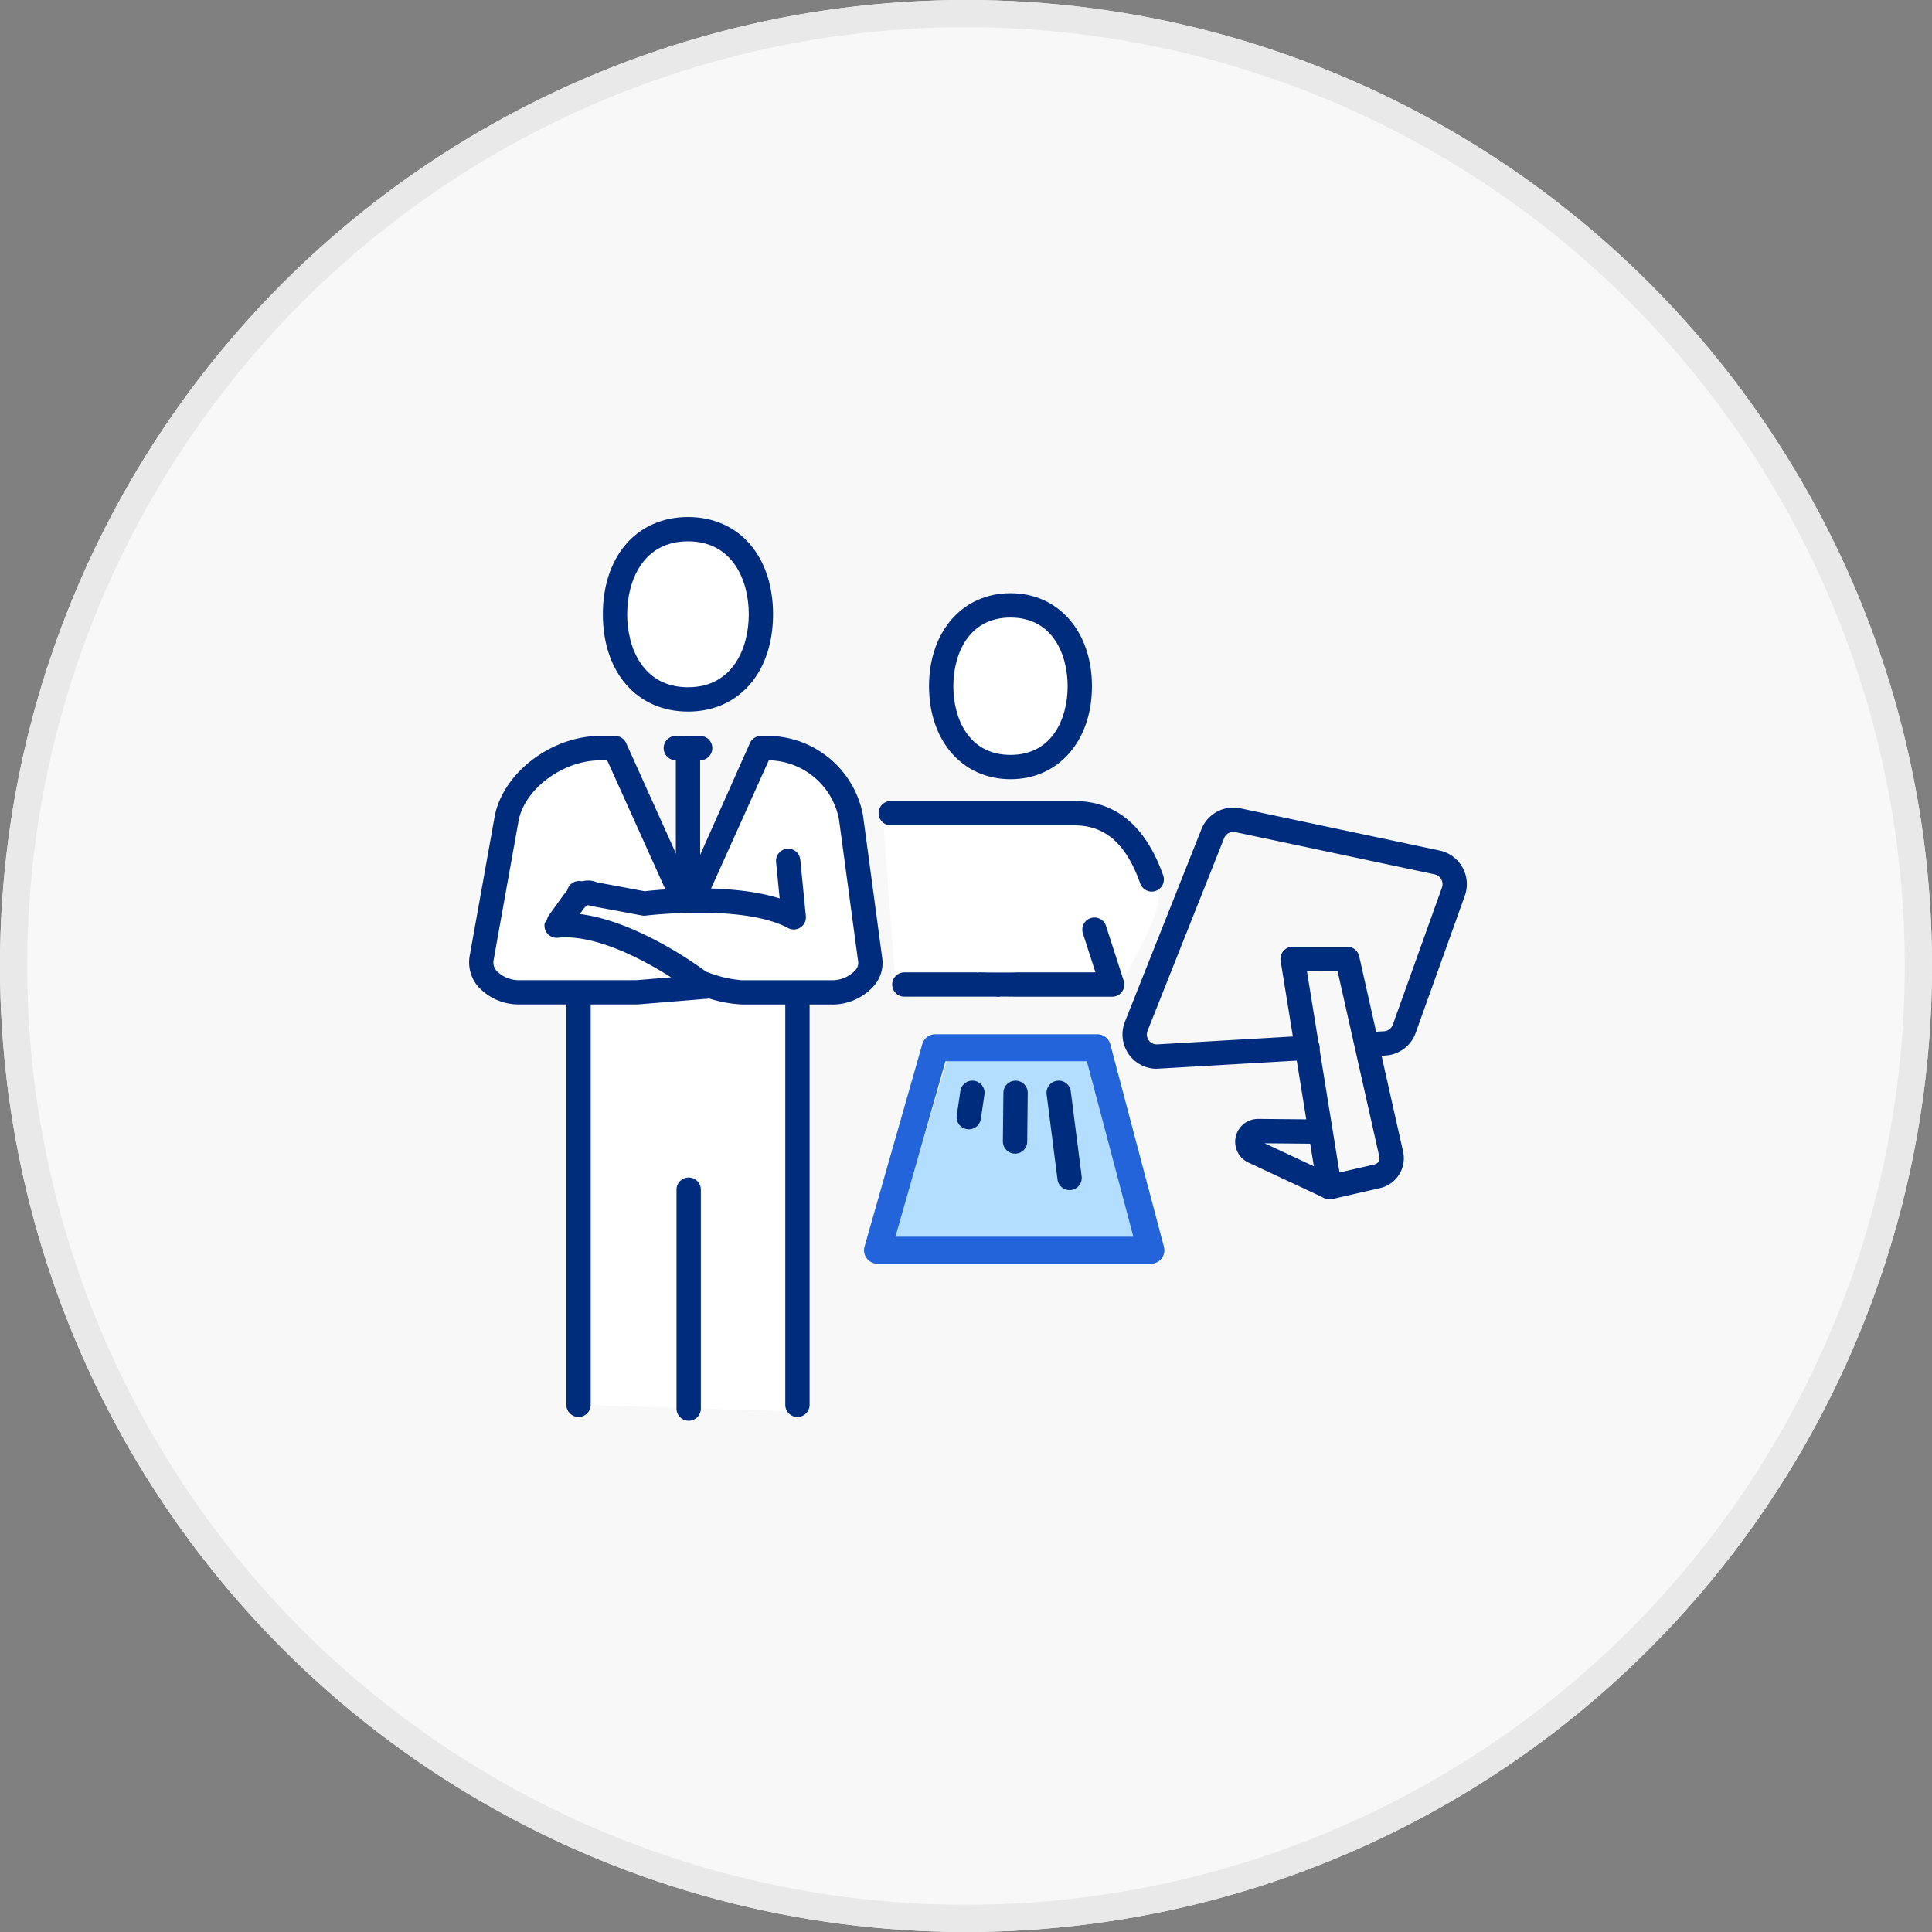 <svg id="Component_89_1" data-name="Component 89 – 1" xmlns="http://www.w3.org/2000/svg" width="142" height="142" viewBox="0 0 142 142">
  <rect x="0" y="0" width="142" height="142" fill="#808080" stroke="none"/>
  <g id="Ellipse_2330" data-name="Ellipse 2330" fill="#f8f8f8" stroke="#e9e9e9" stroke-width="2">
    <circle cx="71" cy="71" r="71" stroke="none"/>
    <circle cx="71" cy="71" r="70" fill="none"/>
  </g>
  <g id="Group_4708" data-name="Group 4708" transform="translate(35.477 38)">
    <g id="Group_4709" data-name="Group 4709">
      <path id="Path_10485" data-name="Path 10485" d="M31.547,34.549l-2.294-.674L28.336,21.75l8.913.25s6.881-1.25,8.651,1.188,3.015,3.375,2.687,5.188S45.9,34.188,45.9,34.188Z" transform="translate(1.059)" fill="#fff"/>
      <path id="Path_10462" data-name="Path 10462" d="M391.177,335.47c.009.013-1.335-1.756-1.351-1.788.016.016,2.844.018,2.809,0h5.8l-.912-2.828a.894.894,0,1,1,1.7-.55l1.29,4a.893.893,0,0,1-.85,1.169h-7.03c-.311,0-1.465-.019-1.458,0" transform="translate(-353.397 -300.216)" fill="#002c7d"/>
      <path id="Path_10463" data-name="Path 10463" d="M352.81,376.192h-7.016a.894.894,0,1,1,0-1.788h5.331c0,.033,3.232.08,3.232.08" transform="translate(-314.802 -340.937)" fill="#002c7d"/>
      <ellipse id="Ellipse_2359" data-name="Ellipse 2359" cx="5.5" cy="6.5" rx="5.5" ry="6.5" transform="translate(10.523 1)" fill="#fff"/>
      <ellipse id="Ellipse_2360" data-name="Ellipse 2360" cx="5.5" cy="6.5" rx="5.5" ry="6.5" transform="translate(33.523 6)" fill="#fff"/>
      <path id="Path_10464" data-name="Path 10464" d="M339.442,76.3c-3.525,0-5.987-2.811-5.987-6.835s2.462-6.836,5.987-6.836,5.987,2.811,5.987,6.836-2.462,6.835-5.987,6.835m0-11.883c-3.1,0-4.2,2.719-4.2,5.048s1.1,5.047,4.2,5.047,4.2-2.719,4.2-5.047-1.1-5.048-4.2-5.048" transform="translate(-300.649 -57.029)" fill="#002c7d"/>
      <path id="Path_10466" data-name="Path 10466" d="M353.748,240.2a.9.9,0,0,1-.842-.594c-1.035-2.916-2.572-4.273-4.838-4.273h-13.5a.894.894,0,0,1,0-1.788h13.5c3.041,0,5.236,1.837,6.522,5.462a.894.894,0,0,1-.842,1.193" transform="translate(-304.575 -212.669)" fill="#002c7d"/>
      <path id="Path_10483" data-name="Path 10483" d="M31.228,39.009,27.086,52.827h18.39l-3.614-14.14Z" transform="translate(2.922 0.86)" fill="#b3deff"/>
      <path id="Path_10467" data-name="Path 10467" d="M313.31,440.324H293.218a.992.992,0,0,1-.954-1.264l4.245-14.883a.991.991,0,0,1,.954-.72h11.906a.992.992,0,0,1,.959.738l3.941,14.883a.992.992,0,0,1-.959,1.246m-18.777-1.984h17.488l-3.415-12.9H298.212Z" transform="translate(-264.198 -385.441)" fill="#2364db"/>
      <path id="Path_10468" data-name="Path 10468" d="M357.045,467.01a.833.833,0,0,1-.131-.01.893.893,0,0,1-.754-1.014l.264-1.788a.894.894,0,1,1,1.769.26l-.264,1.788a.894.894,0,0,1-.883.764" transform="translate(-321.315 -422.007)" fill="#002c7d"/>
      <path id="Path_10469" data-name="Path 10469" d="M395.082,468.819h-.009a.894.894,0,0,1-.885-.9l.037-3.576a.894.894,0,1,1,1.788.018l-.037,3.576a.894.894,0,0,1-.894.885" transform="translate(-355.953 -422.028)" fill="#002c7d"/>
      <path id="Path_10470" data-name="Path 10470" d="M431.786,471.517a.9.9,0,0,1-.886-.781l-.8-6.257a.894.894,0,0,1,1.774-.225l.8,6.257a.9.9,0,0,1-.774,1,1,1,0,0,1-.113.007" transform="translate(-388.651 -422.045)" fill="#002c7d"/>
      <path id="Path_10472" data-name="Path 10472" d="M637.229,371.932a.895.895,0,0,1-.883-.751l-2.714-16.776a.894.894,0,0,1,.883-1.037h4.019a.894.894,0,0,1,.872.7l3.227,14.355a2.251,2.251,0,0,1-1.689,2.682l-3.515.806a.916.916,0,0,1-.2.023m-1.664-16.776,2.394,14.8,2.586-.593a.46.46,0,0,0,.345-.547l-3.07-13.658Z" transform="translate(-574.984 -321.782)" fill="#002c7d"/>
      <path id="Path_10473" data-name="Path 10473" d="M603.31,500.814a.9.9,0,0,1-.378-.084l-5.607-2.621a1.683,1.683,0,0,1,.711-3.207h.018l4.228.039a.894.894,0,0,1-.009,1.788h-.009l-3.744-.035,5.169,2.416a.894.894,0,0,1-.38,1.7" transform="translate(-541.048 -450.664)" fill="#002c7d"/>
      <path id="Path_10484" data-name="Path 10484" d="M43.75,103.25V73.125l-4.312-.312s-3.687-.375-3.5-1.875S38.5,59.063,38.5,59.063s3-4.562,5.688-4.25,2.438.813,2.438.813l3.875,9h1.875l1.5-2.5L57.313,54.5s3.75.875,4.438,2a19.893,19.893,0,0,1,2.125,5.625c.25,1.688.75,6.875.75,6.875s.813,2.625,0,3.125-4.625,1-4.625,1l-.375,2.438V103.75Z" transform="translate(-36.477 -38)" fill="#fff"/>
      <path id="Path_10474" data-name="Path 10474" d="M506.213,258.132a2.524,2.524,0,0,1-2.341-3.457l5.622-14.146a2.519,2.519,0,0,1,2.869-1.538l14.635,3.1a2.526,2.526,0,0,1,1.855,3.325l-3.609,10.071a2.522,2.522,0,0,1-2.231,1.671l-1.33.077a.894.894,0,0,1-.1-1.784l1.329-.077a.739.739,0,0,0,.652-.489l3.609-10.072a.739.739,0,0,0-.542-.972l-14.635-3.1a.731.731,0,0,0-.837.449l-5.622,14.147a.728.728,0,0,0,.086.7.706.706,0,0,0,.64.3l10.947-.636a.894.894,0,1,1,.1,1.784l-10.946.636c-.05,0-.1,0-.15,0" transform="translate(-456.668 -217.578)" fill="#002c7d"/>
      <path id="Path_10475" data-name="Path 10475" d="M116.247,14.3c-3.743,0-6.257-2.874-6.257-7.151S112.5,0,116.247,0,122.5,2.874,122.5,7.151,119.99,14.3,116.247,14.3m0-12.514c-3.3,0-4.469,2.889-4.469,5.363s1.171,5.363,4.469,5.363,4.469-2.889,4.469-5.363-1.171-5.363-4.469-5.363" transform="translate(-101.158)" fill="#002c7d"/>
      <path id="Path_10476" data-name="Path 10476" d="M260.884,421.285a.894.894,0,0,1-.894-.894v-29.5a.894.894,0,0,1,1.788,0v29.5a.894.894,0,0,1-.894.894" transform="translate(-237.75 -355.139)" fill="#002c7d"/>
      <path id="Path_10477" data-name="Path 10477" d="M80.884,421.285a.894.894,0,0,1-.894-.894v-29.5a.894.894,0,0,1,1.788,0v29.5a.894.894,0,0,1-.894.894" transform="translate(-73.84 -355.139)" fill="#002c7d"/>
      <path id="Path_10478" data-name="Path 10478" d="M162.672,181.788h-1.788a.894.894,0,1,1,0-1.788h1.788a.894.894,0,1,1,0,1.788" transform="translate(-146.689 -163.91)" fill="#002c7d"/>
      <path id="Path_10479" data-name="Path 10479" d="M170.884,191.62a.894.894,0,0,1-.894-.894v-9.833a.894.894,0,0,1,1.788,0v9.833a.894.894,0,0,1-.894.894" transform="translate(-155.795 -163.91)" fill="#002c7d"/>
      <path id="Path_10480" data-name="Path 10480" d="M26.692,199.738H20.05a9.43,9.43,0,0,1-2.407-.442.956.956,0,0,1-.114.017l-5.142.422-8.7,0a4.04,4.04,0,0,1-3-1.286,2.747,2.747,0,0,1-.653-2.225l1.857-10.365C2.536,182.675,6.08,180,9.63,180h1.1a.894.894,0,0,1,.815.526l4.576,10.158,4.52-10.158a.894.894,0,0,1,.815-.526h.639a7.148,7.148,0,0,1,6.858,5.842l1.4,10.4a2.548,2.548,0,0,1-.585,2.11,4.1,4.1,0,0,1-3.075,1.391m-9.3-2.43a8.869,8.869,0,0,0,2.66.642h6.642a2.318,2.318,0,0,0,1.694-.737.771.771,0,0,0,.2-.683l-1.4-10.391a5.341,5.341,0,0,0-5.1-4.352H22.03l-4.339,9.632a1.809,1.809,0,0,1-1.6,1h0a1.786,1.786,0,0,1-1.573-.941l-4.367-9.688H9.63c-2.711,0-5.509,2.061-5.987,4.41L1.795,196.515a.935.935,0,0,0,.242.768,2.278,2.278,0,0,0,1.651.667h8.627l2.531-.209c-1.994-1.261-5.539-3.191-8.323-2.907a.894.894,0,0,1-.962-1.081l1.649-2.387a.894.894,0,0,1,1.747.382l-1.408,1.288c4.3.258,9.154,3.76,9.842,4.271" transform="translate(-1 -163.91)" fill="#002c7d"/>
      <path id="Path_10481" data-name="Path 10481" d="M64.759,279.228a.894.894,0,0,1-.724-1.417l1.082-1.5a2.862,2.862,0,0,1,1.227-.933,1.6,1.6,0,0,1,1.2.026l3.514.659c.958-.11,6.235-.636,9.926.526l-.262-2.653a.894.894,0,1,1,1.779-.176l.408,4.13a.894.894,0,0,1-1.313.876c-3.3-1.778-10.387-.92-10.458-.911a.88.88,0,0,1-.275-.009l-3.734-.7a.866.866,0,0,1-.192-.058c-.063-.03-.25.107-.368.271l-1.081,1.5a.892.892,0,0,1-.726.371" transform="translate(-59.157 -248.557)" fill="#002c7d"/>
      <path id="Path_10482" data-name="Path 10482" d="M171.5,560.992a.894.894,0,0,1-.894-.894v-16.09a.894.894,0,0,1,1.788,0V560.1a.894.894,0,0,1-.894.894" transform="translate(-156.36 -494.568)" fill="#002c7d"/>
    </g>
  </g>
</svg>
